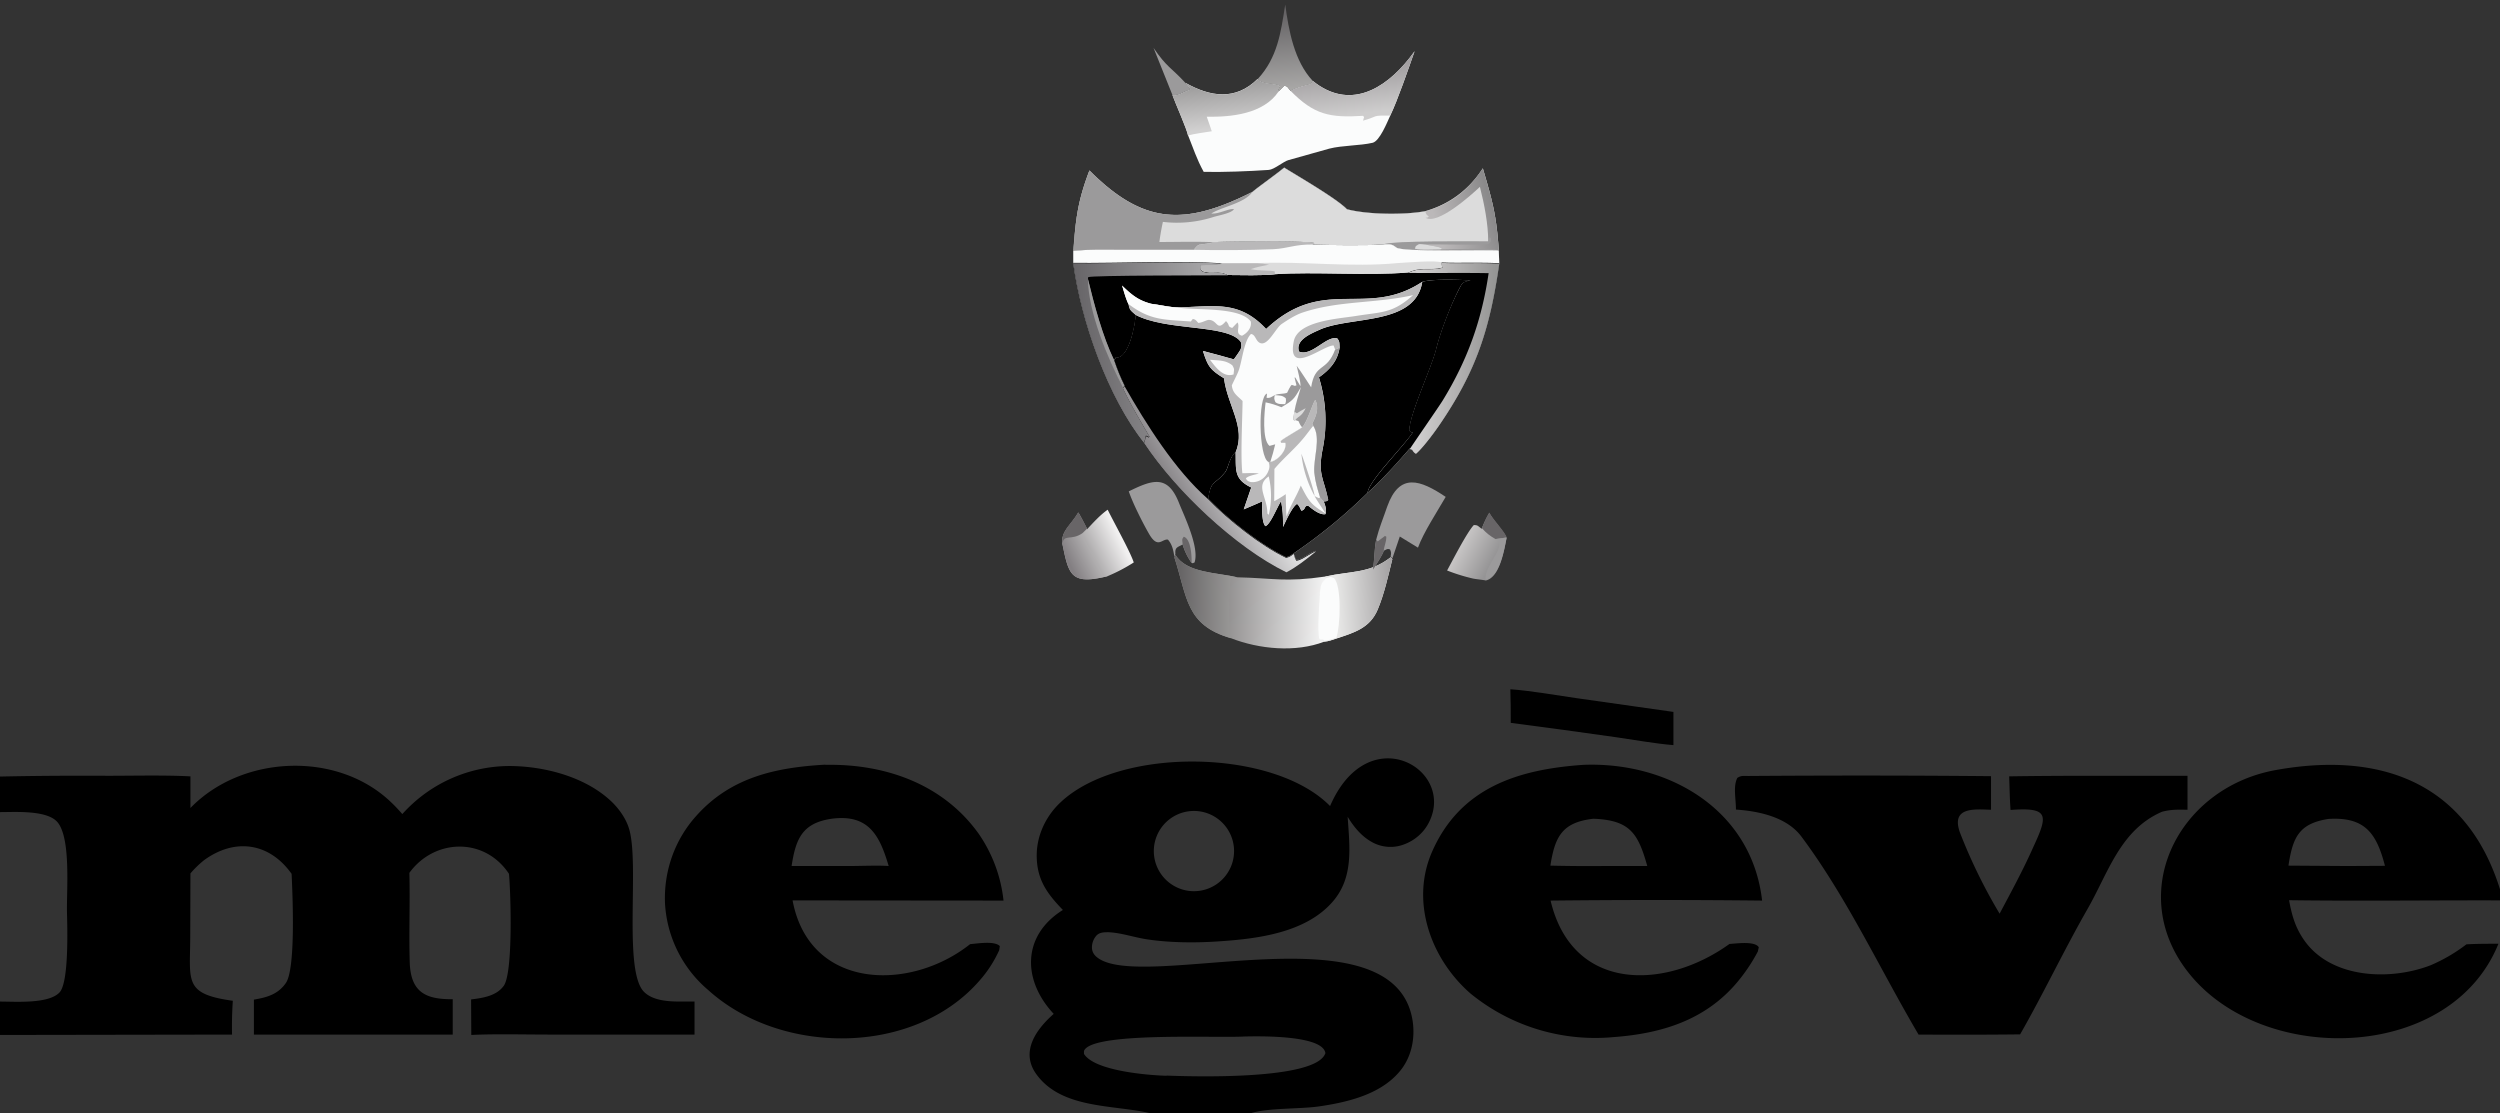 <svg xmlns="http://www.w3.org/2000/svg" width="128" height="57"><rect width="100%" height="100%" fill="#333333" stroke="none"/><path fill="#FBFCFC" d="M65.75 8.58c.74.46 2.71 1.6 3.21 2.13 1.03.28 2.98.3 4.02.1a5.08 5.08 0 0 0 2.94-2.19c.5 1.7.7 2.42.82 4.23l.02.63c-.48 3.32-1.16 5.49-3.09 8.3a9.32 9.32 0 0 1-1.17 1.43c-.12-.07-.13-.1-.2-.21l-.12-.04c-.51.6-1.58 1.78-2.16 2.27a27.02 27.02 0 0 1-3.78 3.1c.04.13.06.23.14.34.32-.04.68-.38 1-.47-.47.38-.99.79-1.52 1.06-2.6-1.27-5.68-4.19-7.27-6.6-1.86-2.32-3.24-6.24-3.64-9.2v-.61c.13-1.66.23-2.54.83-4.12 2.79 2.8 4.9 2.83 8.34 1.1.18-.17 1.28-.95 1.63-1.25Z"/><path d="M65.75 8.58c.74.46 2.71 1.6 3.21 2.13 1.03.28 2.98.3 4.02.1a5.08 5.08 0 0 0 2.94-2.19c.5 1.7.7 2.42.82 4.23l.02.63c-.48 3.32-1.16 5.49-3.09 8.3a9.32 9.32 0 0 1-1.17 1.43c-.12-.07-.13-.1-.2-.21l-.12-.04c-.51.6-1.58 1.78-2.16 2.27.07-.62 1.77-2.28 2.32-3.1-.12-.01-.08 0-.18-.08.02-.87 1.14-3.2 1.38-4.19.23-.91.73-2.2 1.16-3.03.2-.4.2-.36.6-.48-.61-.02-1.94-.08-2.48.08-2.87 1.9-5.04-.36-8 2.42-1.4-1.5-2.65-1.15-4.54-1.11-.39-.01-.9-.13-1.31-.18a2.93 2.93 0 0 1-1.52-.94c.09.29.19.67.32.93.07.32.08.32.37.57-.02.48-.34 2.24-1 2.18l-.1.13c.18.52.3.83.54 1.32l-.08.1c.34.76.93 1.74 1.36 2.48l-.05.04-.14-.07-.08.35c-1.86-2.31-3.24-6.23-3.64-9.2v-.6c.13-1.66.23-2.54.83-4.12 2.79 2.8 4.9 2.83 8.34 1.1.18-.17 1.28-.95 1.63-1.25Z"/><path fill="#DCDCDC" d="M65.75 8.58c.74.46 2.71 1.6 3.21 2.13 1.03.28 2.98.3 4.02.1a5.08 5.08 0 0 0 2.94-2.19c.5 1.7.7 2.42.82 4.23l-.05-.03c-.74-.04-4.9.1-5.2-.15-.25-.2-.38-.16-.68-.16-.52.07-2.98.04-3.6.01l.08-.07c-.18-.13-4.69-.09-5.14-.05l-.05.02c-.51.16-.7-.06-.97.37h-3.79c-.66 0-1.75-.03-2.38.06.12-1.66.22-2.54.82-4.12 2.79 2.8 4.9 2.83 8.34 1.1.18-.17 1.28-.95 1.63-1.25Z"/><path fill="#9B9A9B" d="M54.96 12.85c.12-1.66.22-2.54.82-4.12 2.79 2.8 4.9 2.83 8.34 1.1-.4.58-1.57.76-2.1 1.1.35.05.93-.28 1.16-.22-.13.21-.8.32-1.05.4a6.1 6.1 0 0 1-2.59.25c-.08.38-.13.65-.18 1.03.93 0 1.87-.03 2.8.01l-.06.02c-.51.16-.7-.06-.97.37h-3.79c-.66 0-1.75-.03-2.38.06Z"/><defs><linearGradient id="a" x1="611.15" x2="588.39" y1="84.94" y2="91.68" gradientUnits="userSpaceOnUse"><stop offset="0" stop-color="#8B8A8B"/><stop offset="1" stop-color="#BBB8B9"/></linearGradient></defs><path fill="url(#a)" d="M607.36 68.53c4.06 13.43 5.62 19.21 6.54 33.62l-.4-.26c-5.87-.29-39.15.8-41.6-1.22-1.98-1.62-3-1.28-5.44-1.25 4.75-1.52 36.5-1.18 43.11-1.19.01-7.17-1.62-15.38-3.4-22.3-3.56 3.32-17.32 15.6-22.26 12.57 1.03-.11.6.09 1.34-.5-.96-.76-1.1-.86-1.44-2.02 10.94-3.46 16.94-8.12 23.55-17.45Z" transform="matrix(.125 0 0 .126 0 0)"/><path fill="#9B9A9B" d="m76.2 12.36.07-.22.07.08c-.02.2.01.13-.13.27-.27.08-2.76 0-3.23.03.23.06.72.1.85.2l-.06.05c.45 0 2.68-.1 2.92.05-.74-.04-4.9.1-5.2-.15-.25-.2-.38-.16-.68-.16.6-.2 4.56-.15 5.39-.15Z"/><path fill="#DCDCDC" d="M73.77 12.77c-.27 0-1.13.05-1.33-.04l.05-.13c.2-.15.18-.1.5-.08.22.06.71.1.84.2l-.06.05Z"/><path fill="#FBFCFC" d="M62.15 12.4c.45-.04 4.96-.08 5.14.05l-.09.07c.63.03 3.09.06 3.6-.01.31 0 .44-.05.69.16.3.25 4.46.11 5.2.15l.05.03.02.63c-.86-.06-2.03 0-2.96-.04 0 .11 0 .15.06.25-.7.18-1.07-.07-1.77.26-2.1.18-4.77-.05-6.82.09-.66.08-1.7.04-2.4.04-.45-.28-.8-.02-1.29-.2-.14-.14-.1-.06-.11-.3.38-.07.72.04 1.13-.1-2.19-.14-5.33 0-7.65-.02v-.61c.64-.09 1.73-.06 2.4-.06h3.78c.28-.43.46-.21.97-.37l.05-.02Z"/><path fill="#DCDCDC" d="M64.35 13.47c2.43-.1 4.8.23 7.21 0 .36-.02 2.01-.16 2.24-.03 0 .11 0 .15.06.25-.7.18-1.07-.07-1.77.26-2.1.18-4.77-.05-6.82.09-.66.08-1.7.04-2.4.04-.45-.28-.8-.02-1.29-.2-.14-.14-.1-.06-.11-.3.38-.07.72.04 1.13-.1h1.75Z"/><path fill="#B9B8B9" d="M62.6 13.48h1.75c.24.01.4.03.63.07-.35.07-.6.11-.94.23.47.11 1 .04 1.23.12v.14c-.66.08-1.7.04-2.4.04-.45-.28-.8-.02-1.29-.2-.14-.14-.1-.06-.11-.3.38-.07.72.04 1.13-.1ZM62.15 12.4c.45-.04 4.96-.08 5.14.05l-.09.07c-.93-.01-1.24.2-2.01.24-1.3.05-2.77.06-4.06.03.28-.43.46-.21.97-.37l.05-.02Z"/><defs><linearGradient id="b" x1="443.54" x2="493.75" y1="143.72" y2="139.38" gradientUnits="userSpaceOnUse"><stop offset="0" stop-color="#686669"/><stop offset="1" stop-color="#A3A2A4"/></linearGradient></defs><path fill="url(#b)" d="M439.63 106.96c18.54.17 43.67-.97 61.19.13-3.28 1.12-6.04.24-9.09.86.09 1.89-.2 1.28.92 2.43 3.9 1.39 6.7-.71 10.33 1.49-5.75.06-55.96-.04-57.28.76l-.09.8c2.57 10.43 6.04 23.5 10.69 33.06 1.45 4.1 2.4 6.57 4.32 10.46l-.65.8c2.76 6.05 7.45 13.83 10.9 19.7l-.37.32-1.12-.52-.69 2.8c-14.88-18.43-25.88-49.57-29.06-73.09Z" transform="matrix(.125 0 0 .126 0 0)"/><path fill="#9B9A9B" d="M57.5 19.85c-.8-1.53-1.78-3.86-1.8-5.58.32 1.32.76 2.96 1.34 4.16.18.52.3.83.54 1.32l-.08.1Z"/><path d="m75.3 14.35.24.01.07.08c-.24 2.59-1.68 5.65-3.27 7.7-.12-.02-.08-.01-.18-.1.02-.86 1.14-3.2 1.38-4.18.23-.91.73-2.2 1.16-3.03.2-.4.2-.36.6-.48Z"/><defs><linearGradient id="c" x1="612.41" x2="579.09" y1="145.05" y2="144.96" gradientUnits="userSpaceOnUse"><stop offset="0" stop-color="#969695"/><stop offset="1" stop-color="#D2D0D1"/></linearGradient></defs><path fill="url(#c)" d="M590.4 106.82c7.44.32 16.84-.17 23.71.33-3.83 26.38-9.3 43.58-24.74 65.88-2.04 2.95-6.88 9.4-9.4 11.4-.9-.55-.98-.8-1.58-1.67l-.93-.28c.01-.2 11.85-17.14 13.42-19.67 10.24-16.56 16.05-32.7 18.86-51.81-10.88-.2-22.08.02-33.05-.11 5.62-2.64 8.52-.67 14.23-2.12a2.85 2.85 0 0 1-.51-1.95Z" transform="matrix(.125 0 0 .126 0 0)"/><path d="m56.06 14.34 1.26-.03c.74-.01.38.17.56.37.28.33.8.48 1.09.88a2.93 2.93 0 0 1-1.52-.94c.09.29.19.67.32.93.07.32.08.32.37.57-.02.48-.34 2.24-1 2.18-.08-.49-.43-1.41-.59-1.94-.22-.73-.35-1.27-.5-2.02ZM72.82 14.43c.54-.16 1.87-.1 2.47-.08-.39.12-.4.09-.6.48-.42.84-.92 2.12-1.15 3.03-.24.98-1.36 3.32-1.38 4.19.1.08.06.07.18.09-.55.8-2.25 2.47-2.32 3.09a27.02 27.02 0 0 1-3.78 3.1c-.15.1-.2.15-.39.2-1.29-.62-3-1.97-3.99-3v-.05c.15-.9.33-.65.85-1.28.19-.22.2-.73.55-1.06.03.92-.1 1.38.8 1.82l-.38 1.12c.3-.13.65-.27.94-.41 0 .3-.03 1.08.17 1.27.26-.1.59-.96.8-1.28.1.56.1.76.1 1.32.13-.27.47-1.04.72-1.18.11.1.15.21.22.35.25-.06.12-.28.36-.25.22.18.56.46.86.43.1-.16 0-.47-.07-.64l.02-.02c.1 0 .13 0 .2-.07-.23-1.16-.55-1.3-.27-2.66a7.47 7.47 0 0 0-.2-3.62c.56-.4.95-.83 1.06-1.52-.02-.26.01-.3-.12-.47-.55-.17-1.32.95-1.96.67-.2-.59.61-.92 1.02-1.1 1.57-.74 4.93-.2 5.29-2.47Z"/><path d="M58.14 16.12c1.61.85 4.77.46 5.4 1.4.05.28 0 .35-.17.6l-.2.28c-.52-.15-1.05-.3-1.58-.43.26.81.36.95 1.08 1.4.17 1.38 1.13 2.5.6 3.77-.36.33-.37.84-.56 1.06-.52.63-.7.38-.84 1.28v.05c.99 1.03 2.69 2.38 3.98 3 .19-.05.24-.1.4-.2.03.13.05.23.13.34.32-.04.68-.38 1-.47-.47.38-.99.79-1.52 1.06-2.6-1.27-5.68-4.19-7.27-6.6l.08-.36.14.07.05-.04c-.43-.74-1.02-1.72-1.36-2.48l.08-.1c-.24-.49-.36-.8-.54-1.32l.1-.13c.66.06.98-1.7 1-2.18Z"/><defs><linearGradient id="d" x1="483.21" x2="505.4" y1="201.56" y2="187.58" gradientUnits="userSpaceOnUse"><stop offset="0" stop-color="#898689"/><stop offset="1" stop-color="#DCDCDD"/></linearGradient></defs><path fill="url(#d)" d="M460.62 156.95c8.78 15.3 20.76 34.25 34.27 45.93 7.96 8.24 21.59 18.95 31.92 23.81 1.51-.37 1.88-.72 3.13-1.62.3 1.09.43 1.89 1.08 2.8 2.61-.36 5.45-3.06 7.97-3.75-3.7 2.98-7.87 6.27-12.07 8.44-20.86-10.08-45.51-33.3-58.23-52.51l.69-2.8 1.13.52.35-.32c-3.44-5.87-8.13-13.65-10.9-19.7l.66-.8Z" transform="matrix(.125 0 0 .126 0 0)"/><path fill="#B9B8B9" d="M72.82 14.43c-.36 2.27-3.72 1.73-5.29 2.46-.4.2-1.23.52-1.02 1.11.64.28 1.41-.84 1.96-.67.13.18.1.21.12.47l-.23.1-.08-.21c-.51-.03-2.4 1.61-2.04-.21.2-1.05 2.29-1.16 3.17-1.3 1.33-.22 1.87-.11 2.94-1.07-1.94.44-3.82.27-5.68.9-.35.12-.74.37-1.05.58-.33.23-.74 1.23-1.16.94-.18-.13-.19-.4-.41-.43-.37.36-.45 1.4-.64 1.9-.1.25-.23.48-.34.73.04.39.26.52.55.8-.01.93-.11 2.86-.01 3.7.21 0 .65-.03.84.02-.19.05-.54.11-.66.24.1.26.47.22.69.12a.9.9 0 0 0 .47-.52.54.54 0 0 0 0-.43l.1-.01c.38-.07.85-.6.76-.98h-.22l-.02-.08c.13-.14.85-.54 1.1-.71.27-.26.58-1.38.68-1.4.19.41.04.82-.16 1.2.02.06.01.09.05.12.41.64 0 1.63.06 2.39.04.47.15.83.3 1.28l.18.22c.07.17.17.48.07.64-.3.03-.64-.25-.86-.43-.24-.03-.11.19-.36.25-.07-.14-.1-.25-.22-.35-.25.14-.59.91-.72 1.18 0-.56 0-.76-.1-1.32-.21.32-.54 1.18-.8 1.28-.2-.2-.16-.97-.17-1.27l-.94.41.39-1.12c-.92-.44-.78-.9-.8-1.82.53-1.26-.43-2.39-.6-3.77-.72-.45-.82-.59-1.08-1.4l1.59.43.2-.29c.16-.24.21-.3.15-.59-.62-.94-3.78-.55-5.39-1.4-.3-.25-.3-.25-.37-.57-.13-.26-.23-.64-.32-.93.5.48.84.77 1.52.94.41.05.92.17 1.31.18 1.89-.04 3.15-.4 4.55 1.1 2.95-2.77 5.12-.52 7.99-2.41Z"/><path fill="#FBFCFC" d="M67.24 21.8c.41.64 0 1.63.06 2.39.04.47.15.83.3 1.28l-.09.03-.2-.1c.01.06.48.76.56.89-.76-.46-.86-.63-1.27-1.43-.2.52-.5.95-.73 1.58-.03-.38-.03-.77-.04-1.14a5.3 5.3 0 0 1-.59.36l.01-1.65c.39-.47 1-1 1.4-1.47.23-.26.37-.48.59-.74Z"/><path fill="#B9B8B9" d="M66.63 23.23c.11.27.66 1.9.68 2.17a5.68 5.68 0 0 1-.68-2.17Z"/><path fill="#FBFCFC" d="M57.45 14.62c.5.48.84.77 1.52.94.41.05.92.17 1.31.18.88.17 3.17-.06 3.76.72.06.31-.18.6-.45.73-.38-.1-.08-.46-.23-.68l-.27.28c-.27-.08-.1-.13-.32-.35-.47.55-.42-.03-.85-.06-.13-.02-.36.15-.57.15-.1-.11-.14-.18-.28-.2l-.1.13c-1.38-.1-2.08-.05-3.2-.9-.13-.27-.23-.65-.32-.94ZM61.95 18.42c.44.04.81.01 1.15.29.12.23.08.17.06.46-.54.18-.93-.39-1.21-.75ZM64.96 24.4a4.2 4.2 0 0 1 0 1.96l-.07-.07c0-.85-.64-1.41.07-1.9Z"/><path fill="#9B9A9B" d="m68.36 17.9.23-.1c-.11.69-.5 1.13-1.06 1.52.35 1.18.45 2.4.2 3.62-.28 1.36.04 1.5.28 2.66-.08.07-.11.06-.21.07l-.02.02-.19-.22c-.14-.45-.25-.8-.3-1.28-.05-.76.36-1.75-.05-2.39-.04-.03-.03-.06-.05-.12.2-.38.35-.79.16-1.2-.1.02-.41 1.14-.68 1.4-.25.17-.97.57-1.1.7l.02.1h.22c.09.37-.38.9-.77.97h-.1c-.49-.25-.55-3.35-.07-3.5l-.02.22c.2.02.22-.04.42-.14.25-.1.4-.04.63-.12.01 0 .18-.42.25-.4.13.02.09.08.23.02l-.1-.4h.04l.26.44c.04-.12-.15-.86-.19-1.04.23.3.53.79.74 1.1.2-1.28.8-.75 1.23-1.94Z"/><path fill="#FBFCFC" d="M65.61 20.85c.61-.36.64-.41 1-1.03-.12.4-.27.84-.34 1.26l-.06.38.05.07.06-.02.16.05c.06.13.09.21.19.32-.25.17-.97.57-1.1.7l.02.1h.22c.09.37-.38.9-.77.97.1-.3.18-.6.25-.9l-.29.08c-.4-.32-.26-1.76-.2-2.23.33.07.5.13.81.25Z"/><path fill="#FBFCFC" d="M65.27 20.23c.27.03.37 0 .56.16.02.14.02.16-.03.3-.2 0-.35.02-.5-.1-.07-.17-.07-.19-.03-.36Z"/><path fill="#DCDCDC" d="m66.27 21.08.13.08c.16-.1.29-.18.45-.26-.22.45-.38.4-.53.61l-.06.02-.05-.07.06-.38Z"/><path d="M42.26 39.16c3.04-.06 6.02.97 7.85 3.53a7.4 7.4 0 0 1 1.27 3.42l-10.8-.01c.86 4.6 6.02 4.68 9.09 2.24.38-.03 1.25-.18 1.52.1l-.03.21c-.26.57-.6 1.1-1.02 1.57-3.38 3.87-10.18 3.82-13.88.47a6.27 6.27 0 0 1-2.21-4.4c-.08-1.68.5-3.31 1.62-4.54 1.77-1.97 4.08-2.46 6.6-2.6Zm-1.73 5.18h2.96c.56 0 1.48-.04 2.01 0-.46-1.56-1.02-2.67-2.92-2.42-1.52.22-1.84 1.05-2.05 2.42ZM81.07 39.16c4.37-.17 8.62 2.3 9.15 6.95-3.61-.04-7.22-.04-10.83 0 1.11 4.69 5.85 4.6 9.16 2.22.36-.02 1.3-.16 1.5.17l-.05.22a8.9 8.9 0 0 1-1.08 1.6c-1.64 1.93-3.88 2.6-6.31 2.78a10.1 10.1 0 0 1-7.33-2.24c-2-1.75-3.07-4.64-1.98-7.2 1.44-3.34 4.43-4.27 7.77-4.5Zm-1.7 5.16c.91.02 1.82.03 2.72.02h2.25c-.47-1.68-.89-2.35-2.76-2.42-1.6.18-1.97.92-2.2 2.4ZM89.52 39.73c4.14-.03 8.28-.03 12.42.01v1.72c-.87-.03-2.06-.15-1.59 1.17a27.5 27.5 0 0 0 2.03 4.15c.6-1.13 1.2-2.23 1.72-3.4.76-1.64.83-2.06-1.16-1.91-.04-.53-.05-1.18-.07-1.72 3.01-.05 6.11-.02 9.13-.03v1.74c-.48-.01-.83-.02-1.3.1-2.15.93-2.75 3.12-3.83 5-1.2 2.1-2.25 4.32-3.44 6.4-1.74.02-3.47.02-5.2.01-1.98-3.36-3.67-7.02-6-10.14-.75-1-2.18-1.3-3.35-1.38 0-.56-.15-1.18.07-1.62.2-.13.3-.1.57-.1Z"/><path fill="#FBFCFC" d="M67.21 4.14c1.85 1.5 3.66.47 4.95-1.16l.27-.36c-.3.85-.88 2.53-1.25 3.3-.16.35-.54 1.3-.9 1.39-.63.15-1.56.13-2.22.3l-2.1.59c-.25.07-.72.48-1 .5-1.03.07-2.3.12-3.33.1-.36-.65-.53-1.2-.8-1.87-.06-.32-.65-1.64-.8-2.06.23.06.63-.19.92-.3-.1-.11-.18-.22-.26-.33 1.28.72 2.57.92 3.7-.2.29.33.92.18 1.15.37l-.12.2.04.07.29-.29c.18.02.16.07.33.26.32-.2.68-.27 1.05-.36l.08-.15Z"/><defs><linearGradient id="e" x1="502.44" x2="504.34" y1="34.42" y2="51.76" gradientUnits="userSpaceOnUse"><stop offset="0" stop-color="#A09F9F"/><stop offset="1" stop-color="#D2D1D1"/></linearGradient></defs><path fill="url(#e)" d="M515.17 32.11c2.24 2.6 7.28 1.39 9.12 2.95l-.9 1.63.29.54c-6.16 9.11-19.44 10.4-29.39 10.2l2.06 5.91c-2.55.4-7.47 1.05-9.76 1.73-.45-2.56-5.11-13.03-6.36-16.4 1.85.51 5.05-1.44 7.34-2.38-.7-.86-1.38-1.73-2.03-2.63 10.2 5.78 20.51 7.34 29.63-1.55Z" transform="matrix(.125 0 0 .126 0 0)"/><defs><linearGradient id="f" x1="552.65" x2="554.75" y1="28.2" y2="46.38" gradientUnits="userSpaceOnUse"><stop offset="0" stop-color="#A19EA0"/><stop offset="1" stop-color="#CECDCD"/></linearGradient></defs><path fill="url(#f)" d="M537.71 32.88c14.73 11.9 29.28 3.75 39.56-9.24.73-.92 1.44-1.86 2.13-2.82-2.39 6.75-6.97 20.1-9.98 26.15-7.94-.1-4.56.23-11.12 2.07l.42-1.45-.4-.52c-13.61.86-20.03-.4-29.7-10.15 2.62-1.48 5.48-2.07 8.4-2.85l.7-1.2Z" transform="matrix(.125 0 0 .126 0 0)"/><defs><linearGradient id="g" x1="503.14" x2="541.62" y1="247.96" y2="249.04" gradientUnits="userSpaceOnUse"><stop offset="0" stop-color="#949292"/><stop offset="1" stop-color="#F2F2F2"/></linearGradient></defs><path fill="url(#g)" d="M481.44 225.4c4.36 7.5 17.25 7.25 25.33 9.18 15.1.36 19.55 2.06 36.05-.3 10.42-2.33 18.1-1.1 26.81-7.84l.67.77c-1.66 6.7-3.3 14.12-6 20.5-3.22 7.6-9.79 9.41-16.97 11.77-1.62.53-3.2 1.14-4.9 1.26-11.77 4.5-26.72 3.06-38.3-1.43-18.47-5.3-17.78-16.52-23.07-32.71l.38-1.2Z" transform="matrix(.125 0 0 .126 0 0)"/><defs><linearGradient id="h" x1="569.82" x2="547.52" y1="241.86" y2="243.18" gradientUnits="userSpaceOnUse"><stop offset="0" stop-color="#A5A3A4"/><stop offset="1" stop-color="#E7E7E6"/></linearGradient></defs><path fill="url(#h)" d="M542.82 234.29c10.42-2.34 18.1-1.12 26.81-7.85l.67.77c-1.66 6.7-3.3 14.12-6 20.5-3.22 7.6-9.79 9.41-16.97 11.77-1.62.53-3.2 1.14-4.9 1.26l-.4-.45-1.51-.07c-1.24-2.52-.06-16.54.23-19.95.2-2.52.66-3.3 2.49-5l-.42-.98Z" transform="matrix(.125 0 0 .126 0 0)"/><path fill="#FBFCFC" d="M67.9 29.6c.26-.07.18-.09.4 0 .41.41.32 2.52.12 3.05-.2.07-.4.14-.62.16l-.05-.06h-.19c-.15-.32 0-2.09.03-2.52.03-.31.09-.41.31-.63Z"/><defs><linearGradient id="i" x1="483.22" x2="503.42" y1="243.54" y2="243.98" gradientUnits="userSpaceOnUse"><stop offset="0" stop-color="#676566"/><stop offset="1" stop-color="#969594"/></linearGradient></defs><path fill="url(#i)" d="M481.44 225.4c4.36 7.5 17.25 7.25 25.33 9.18-.82.19-1.64.41-2.47.47-1.1 1.82-1 21.16-.19 23.32l.65.05v.5l-.63.39c-18.47-5.3-17.78-16.52-23.07-32.71l.38-1.2Z" transform="matrix(.125 0 0 .126 0 0)"/><path d="M77.33 35.29c1 .07 2.33.3 3.35.45l5 .71v1.7c-.9-.07-2-.27-2.91-.4-1.8-.26-3.6-.5-5.42-.74 0-.57 0-1.15-.02-1.72Z"/><defs><linearGradient id="j" x1="446.66" x2="458.45" y1="223.95" y2="218.2" gradientUnits="userSpaceOnUse"><stop offset="0" stop-color="#AFADAE"/><stop offset="1" stop-color="#F1F0F0"/></linearGradient></defs><path fill="url(#j)" d="M445.26 215.05c2.53-2.68 5.4-5.84 8.45-7.93 2.67 5.41 9.12 16.78 10.68 21.43a70.1 70.1 0 0 1-10.78 5.6c-.7.17-1.38.32-2.08.47-13 2.78-13.89-1.62-16.34-13.4-.78-5.2 3.25-7.36 6.5-12.85 1.17 1.95 2.49 4.62 3.57 6.68Z" transform="matrix(.125 0 0 .126 0 0)"/><defs><linearGradient id="k" x1="438.16" x2="447.33" y1="229.3" y2="224.9" gradientUnits="userSpaceOnUse"><stop offset="0" stop-color="#837F82"/><stop offset="1" stop-color="#B1AFB0"/></linearGradient></defs><path fill="url(#k)" d="M435.19 221.22c-.78-5.2 3.25-7.36 6.5-12.85 1.17 1.95 2.49 4.62 3.57 6.68l-1.87 1.91c1.7 4.84 5.55 10.3 7.6 15.14.62 1.45 1.08 1.72 2.62 2.06l-2.08.46c-13 2.78-13.89-1.62-16.34-13.4Z" transform="matrix(.125 0 0 .126 0 0)"/><path fill="#686567" d="M54.4 27.84c-.1-.66.4-.93.81-1.62.15.24.31.58.45.84l-.24.24c-.58.4-.96.02-1.02.54Z"/><path fill="#9B9A9B" d="M70.46 27.63c.16-.63.36-1.09.56-1.68.63-1.78 1.7-1.38 3-.51-.44.76-1.14 1.83-1.42 2.6l-.93-.57-.38 1.12-.09-.1c.03-.16.04-.2-.03-.36-.15-.05-.15-.01-.32.07-.05.19-.43.77-.55.96.07-.52.06-1 .16-1.53Z"/><path fill="#686567" d="m70.46 27.63.08.09.37-.28.07.04c0 .3-.12.48-.13.72-.05.19-.43.77-.55.96.07-.52.06-1 .16-1.53Z"/><path fill="#9B9A9B" d="M57.79 25.16c1.23-.61 2-.86 2.57.58.28.7 1.06 2.3.8 3.06-.11.04-.06.05-.15.02a3.28 3.28 0 0 1-.46-.94c-.26.14-.4.14-.37.48l-.05.15c-.06-.34-.1-.61-.33-.88-.3-.06-.51.49-.96-.28-.33-.57-.84-1.58-1.05-2.2Z"/><path fill="#686567" d="M60.55 27.88c-.01-.24-.06-.25.06-.4.37.12.41 1 .4 1.34a3.28 3.28 0 0 1-.46-.94Z"/><defs><linearGradient id="l" x1="611" x2="598.66" y1="228.99" y2="222.27" gradientUnits="userSpaceOnUse"><stop offset="0" stop-color="#959495"/><stop offset="1" stop-color="#C5C3C3"/></linearGradient></defs><path fill="url(#l)" d="M610.02 208.5c1.87 3.43 6.59 8.08 7.07 10.2-.99 5-2.8 15.93-8.5 17.19-1.04-.27-3.78-.49-5.26-.8a75.07 75.07 0 0 1-10.6-3.27c2.08-3.8 8.26-15.74 10.94-18.45 1.67-.03 1.56.32 3.24 1.5a47.94 47.94 0 0 1 3.1-6.36Z" transform="matrix(.125 0 0 .126 0 0)"/><path fill="#686567" d="M76.25 26.24c.24.43.83 1.01.89 1.28l-.57.08c-.31-.18-.46-.3-.7-.56.13-.32.2-.5.38-.8Z"/><path fill="#9B9A9B" d="m76.57 27.6.57-.08c-.13.63-.35 2-1.07 2.16-.11-.62.84-1.42.69-2.01l-.2-.07Z"/><defs><linearGradient id="m" x1="524.16" x2="526.75" y1="5.7" y2="36.23" gradientUnits="userSpaceOnUse"><stop offset="0" stop-color="#666466"/><stop offset="1" stop-color="#A8A7A6"/></linearGradient></defs><path fill="url(#m)" d="M515.17 32.11c8.16-8.8 9.45-18.89 11.26-30.26 1.42 10.51 3.68 22.98 11.28 31.03l-.69 1.19c-2.92.78-5.78 1.37-8.4 2.85-1.3-1.49-1.16-1.87-2.63-2.03-.83.8-1.54 1.49-2.31 2.34l-.3-.54c.31-.54.61-1.08.9-1.63-1.83-1.56-6.87-.35-9.11-2.95Z" transform="matrix(.125 0 0 .126 0 0)"/><path fill="#9B9A9B" d="M59.06 2.45c.68 1 .9 1 1.61 1.77l.02.02.26.33c-.29.11-.69.36-.92.3l-.97-2.42Z"/><path d="M9.75 41.37c2.65-2.74 7.59-2.94 10.33-.24.18.17.35.36.52.55a7.39 7.39 0 0 1 5.46-2.46c1.83 0 4 .57 5.33 1.9.36.37.67.82.82 1.32.54 1.79-.31 7.25.76 8.34.47.47 1.29.5 1.91.5h.68v1.69h-7.45c-1.22 0-2.81-.04-3.98.02l-.01-1.82c.58-.07 1.28-.17 1.66-.68.5-.63.37-4.78.28-5.75-1.26-1.9-3.83-1.8-5.1-.05.04 1.54-.03 3.08.02 4.62.06 1.52.85 1.86 2.2 1.85v1.81H13v-1.79c.65-.11 1.22-.26 1.63-.84.52-.72.35-4.53.3-5.6-1.14-1.6-2.9-1.85-4.48-.7-.25.2-.49.43-.7.68l-.01 3.27c-.01 2.27-.33 2.9 2.18 3.25-.04.64-.05 1.1-.04 1.73L0 52.99v-1.71c.8 0 2.49.13 3.05-.47.48-.52.4-3.27.38-4.05-.03-1.13.22-3.86-.5-4.68-.55-.61-2.15-.5-2.93-.5v-1.82c1.84-.04 3.68-.05 5.52-.04 1.32 0 2.93-.04 4.23.03v1.62ZM68.1 41.27c1.94-4.49 6.41-1.92 5.08.8-.27.56-.76.98-1.34 1.18-.5.18-1.06.14-1.53-.1-.58-.3-.98-.79-1.31-1.33.1 1.54.32 3.1-.77 4.35-1.39 1.6-3.87 1.9-5.86 2.03-1.18.08-2.5.07-3.67-.11-.64-.1-1.3-.33-1.94-.36-.23 0-.47 0-.63.18a.91.91 0 0 0-.22.66c.02.2.13.35.28.46 2.33 1.8 15.25-2.66 16.14 3.26.12.84-.04 1.72-.55 2.42-.97 1.3-2.74 1.72-4.26 1.94-1 .14-2.63.07-3.49.35h-5.12c-1.9-.45-4.58-.2-5.87-2.03-.81-1.16.05-2.3.91-3.06-1.61-1.72-1.63-4.01.47-5.32-.83-.86-1.35-1.58-1.34-2.83.01-1.01.48-1.99 1.22-2.68 3.04-2.87 10.9-2.76 13.8.19Zm-8.38 13.8c1.3.05 7.68.25 8.14-1.15-.13-.93-3.38-.87-4.17-.85-1.44.08-7.34-.22-8.12.63-.09.1-.07.13-.07.26.54.87 3.25 1.09 4.22 1.12Zm1.69-9.46a2.05 2.05 0 0 0-.56-4.07 2.05 2.05 0 0 0 .56 4.07ZM127.92 48.32c-2.4 5.94-11.68 6.26-15.62 1.78-3.62-4.12-.9-9.74 4.2-10.67 5.34-.97 9.78.6 11.5 6.1v.57c-3.6-.01-7.23.04-10.8-.01.14.76.31 1.38.76 2.03 1.38 2 4.43 2.1 6.49 1.3a8.43 8.43 0 0 0 1.83-1.07c.54-.03 1.1-.03 1.64-.03Zm-10.75-4 2.99.02 1.95-.01c-.43-1.65-1.01-2.52-2.9-2.4-1.52.24-1.82.96-2.04 2.38Z"/></svg>